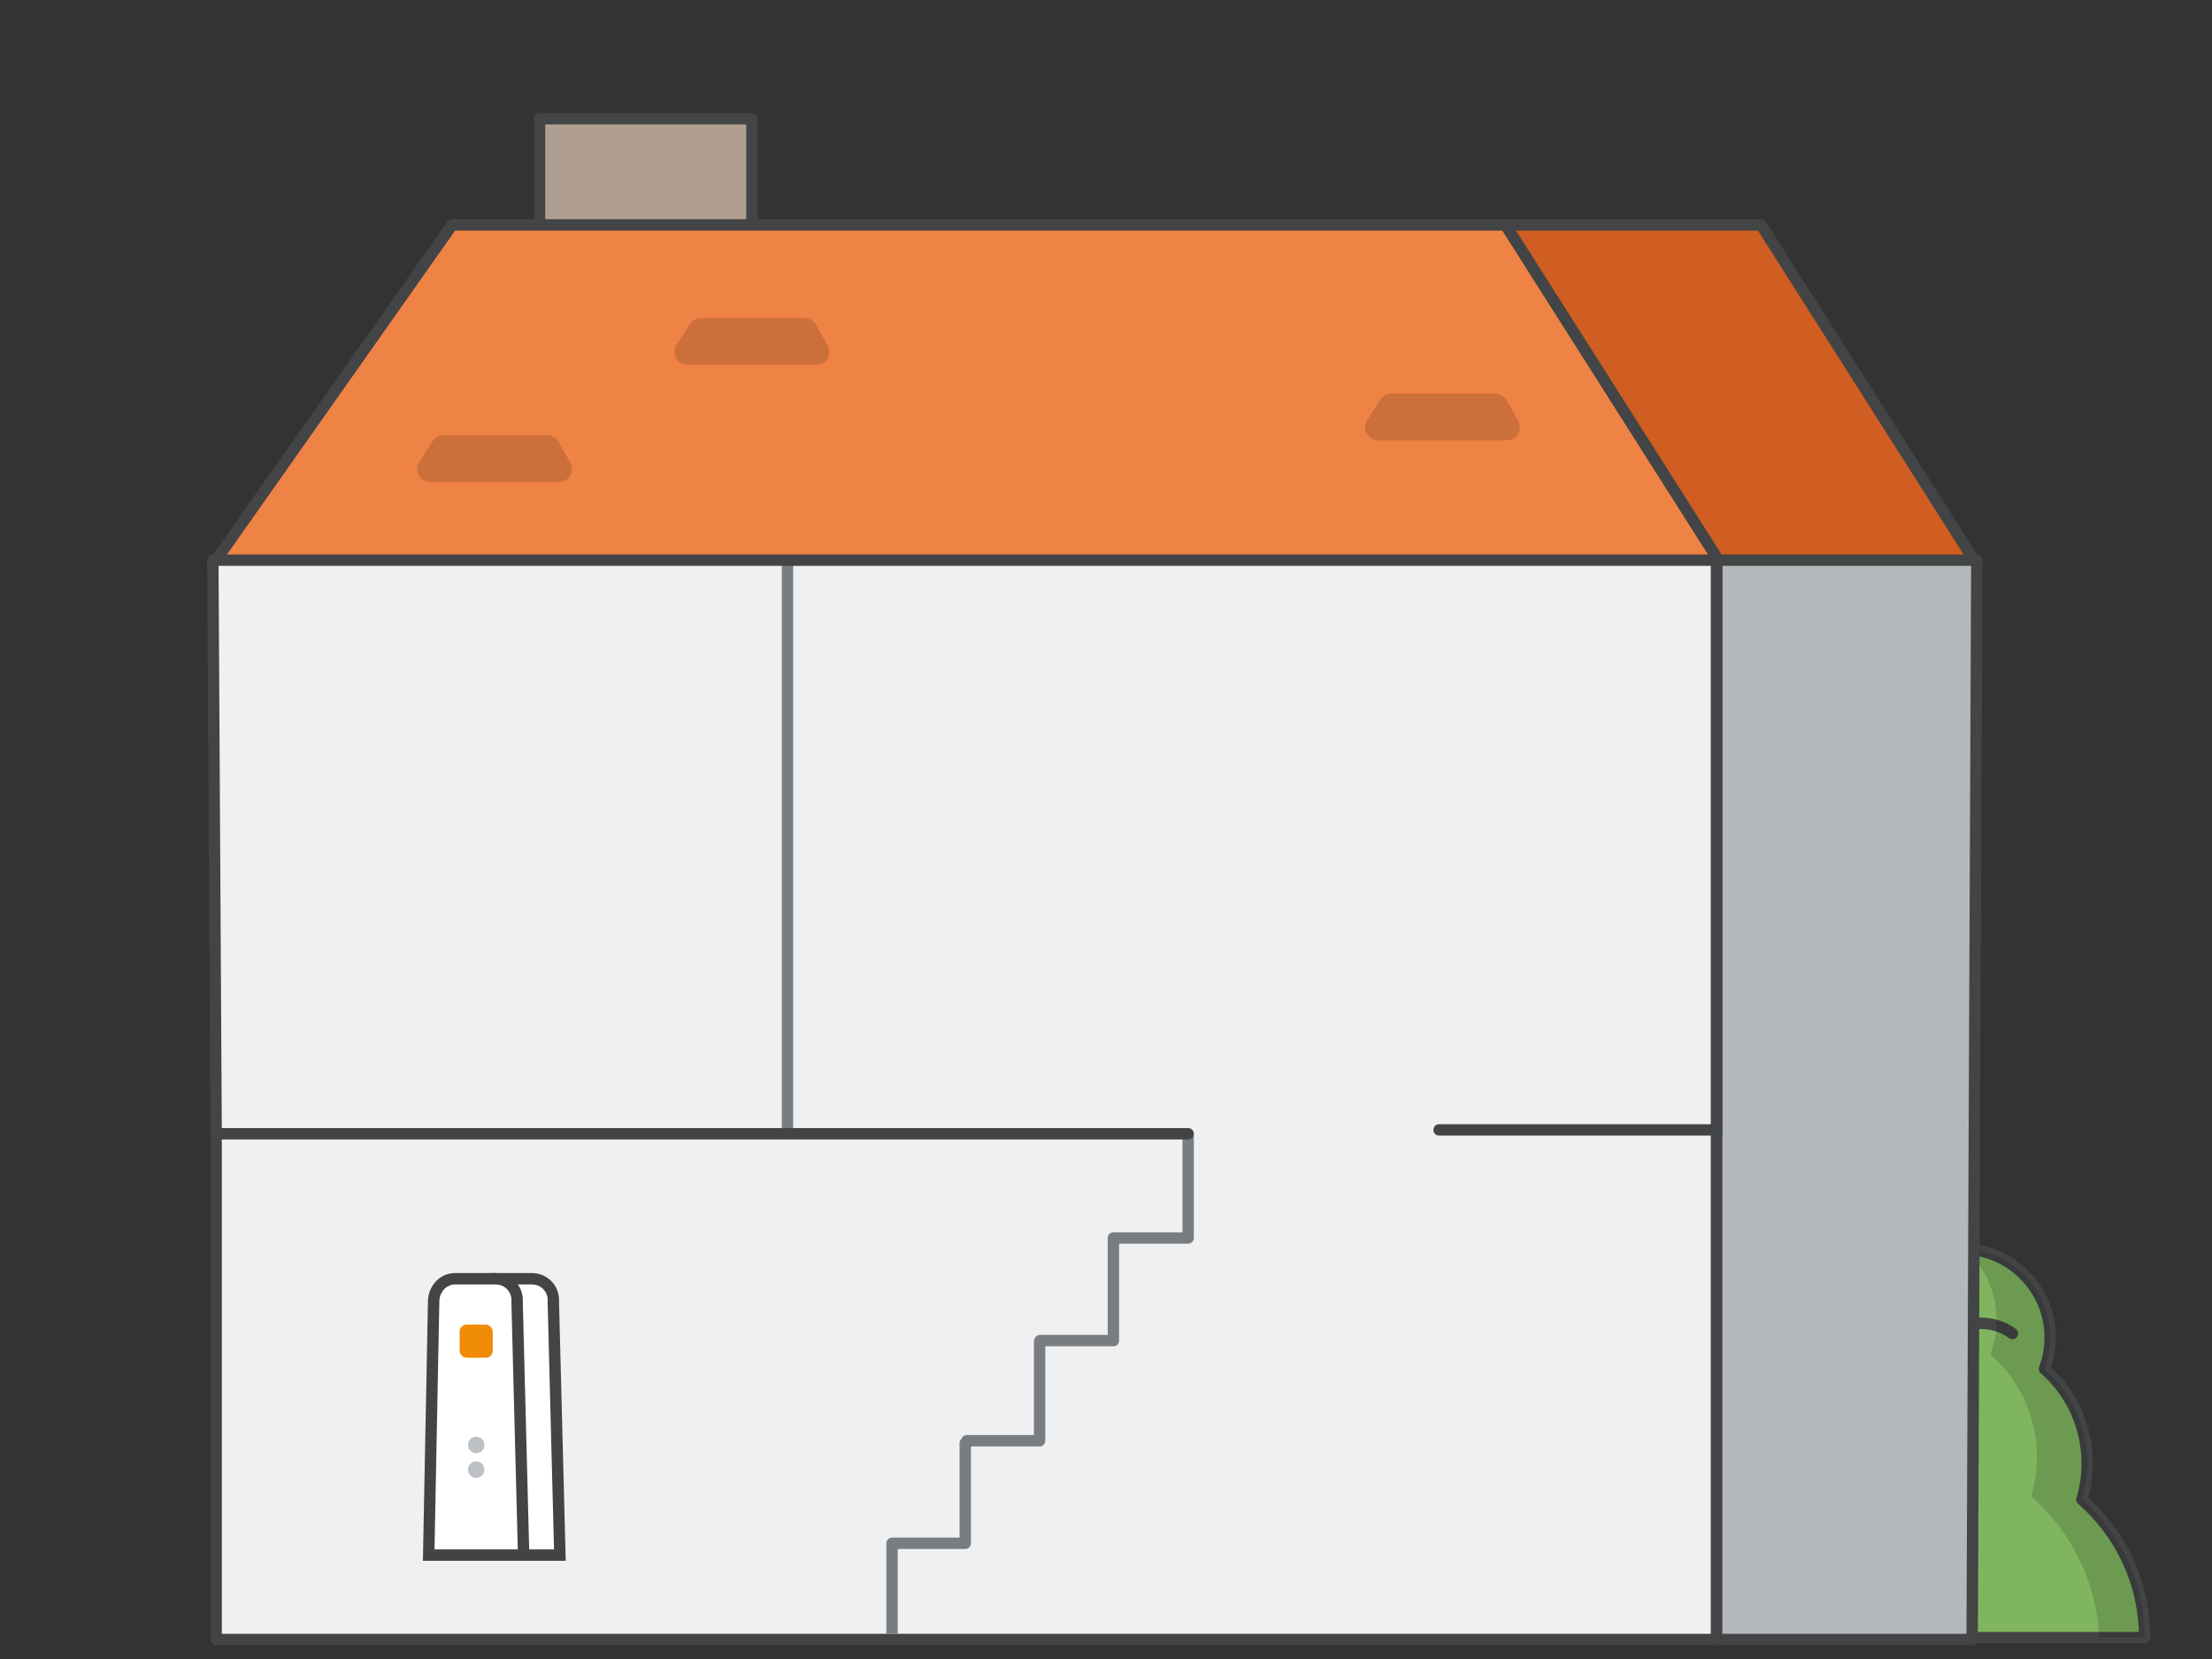 <?xml version="1.0" encoding="UTF-8"?>
<svg id="Laag_1" data-name="Laag 1" xmlns="http://www.w3.org/2000/svg" xmlns:xlink="http://www.w3.org/1999/xlink" viewBox="0 0 679.95 509.97">
  <rect x="0" y="0" width="679.95" height="509.97" fill="#333333" stroke="none"/>
  <defs>
    <style>
      .cls-1, .cls-2 {
        fill-rule: evenodd;
      }

      .cls-1, .cls-3 {
        opacity: .15;
      }

      .cls-4 {
        clip-path: url(#clippath);
      }

      .cls-2 {
        fill: #7fb55f;
      }

      .cls-2, .cls-5, .cls-6, .cls-7, .cls-8, .cls-9, .cls-10, .cls-11, .cls-12 {
        stroke-width: 3.5px;
      }

      .cls-2, .cls-5, .cls-7, .cls-8, .cls-9, .cls-10, .cls-11 {
        stroke-linejoin: round;
      }

      .cls-2, .cls-6, .cls-7, .cls-8, .cls-9, .cls-10, .cls-11, .cls-12 {
        stroke: #424445;
      }

      .cls-13, .cls-6 {
        fill: #fff;
      }

      .cls-14 {
        fill: #f18c09;
      }

      .cls-15, .cls-5 {
        fill: #eff0f2;
      }

      .cls-16 {
        fill: #bcc1c6;
      }

      .cls-17 {
        fill: #dddfd3;
      }

      .cls-5 {
        stroke: #7a7d80;
        stroke-linecap: square;
      }

      .cls-6, .cls-12 {
        stroke-miterlimit: 10;
      }

      .cls-7 {
        fill: #b09f91;
      }

      .cls-7, .cls-8, .cls-9, .cls-11 {
        stroke-linecap: round;
      }

      .cls-8 {
        fill: #d05d21;
      }

      .cls-9 {
        fill: #ef8245;
      }

      .cls-10 {
        fill: #b5b8bb;
      }

      .cls-11, .cls-12 {
        fill: none;
      }

      .cls-18 {
        isolation: isolate;
      }
    </style>
    <clipPath id="clippath">
      <path class="cls-6" d="m170.08,399.93l2.02,78.09h-29.18l1.52-78.04c.07-3.83,2.98-6.9,6.53-6.9h12.58c3.61,0,6.54,2.91,6.55,6.52v1.55"/>
    </clipPath>
  </defs>
  <g>
    <rect class="cls-7" x="165.85" y="36.49" width="65.28" height="65.28"/>
    <g>
      <path class="cls-2" d="m659.25,503.39c0-16.93-7.47-32.11-19.29-42.44,1.06-3.52,1.63-7.26,1.63-11.12,0-11.57-5.08-21.96-13.14-29.05,1.13-3,1.75-6.24,1.75-9.63,0-15.07-12.22-27.29-27.29-27.29s-27.29,12.22-27.29,27.29c0,3.39.62,6.64,1.75,9.63-8.06,7.09-13.14,17.47-13.14,29.05,0,3.87.57,7.6,1.63,11.12-11.82,10.33-19.29,25.51-19.29,42.44h112.67Z"/>
      <path class="cls-11" d="m618.61,409.9c-4.02-2.91-8.91-3.72-13.38-2.67"/>
      <path class="cls-1" d="m613.73,405.8c0,3.69-.67,7.22-1.9,10.48,8.77,7.71,14.3,19.01,14.3,31.61,0,4.21-.62,8.27-1.77,12.1,12.21,10.67,20.14,26.1,20.91,43.39h13.99c0-16.93-7.47-32.11-19.29-42.44,1.06-3.52,1.63-7.26,1.63-11.12,0-11.57-5.09-21.96-13.14-29.05,1.13-3,1.75-6.24,1.75-9.63,0-14.68-11.59-26.65-26.13-27.26,5.93,5.43,9.65,13.24,9.65,21.91Z"/>
    </g>
    <g>
      <g class="cls-18">
        <rect class="cls-15" x="66.44" y="347.32" width="461.24" height="156.64"/>
        <polygon class="cls-15" points="66.44 347.32 170 347.32 606.22 347.32 527.68 347.32 66.44 347.32"/>
      </g>
      <polyline class="cls-5" points="365.23 349.01 365.23 380.54 342.25 380.54 342.25 412.08 319.68 412.08 319.68 412.35 319.56 412.35 319.56 442.87 297.19 442.87 297.19 443.61 296.71 443.61 296.71 474.4 274.21 474.4 274.21 500.43"/>
      <g class="cls-18">
        <polygon class="cls-9" points="462.81 69.13 529.12 173.57 65.42 173.57 138.99 69.13 462.81 69.13"/>
        <polygon class="cls-8" points="462.81 69.13 541.35 69.13 607.66 173.57 529.12 173.57 462.81 69.13"/>
      </g>
      <g>
        <g>
          <path class="cls-13" d="m170.08,399.93l2.02,78.09h-29.18l1.52-78.04c.07-3.83,2.98-6.9,6.53-6.9h12.58c3.61,0,6.54,2.91,6.55,6.52v1.55"/>
          <g class="cls-4">
            <path class="cls-17" d="m137.53,401.53c.07-3.73,2.84-6.71,6.22-6.71h11.98c.62,0,1.22.1,1.79.29-1.13-1.25-2.69-2.02-4.41-2.02h-11.98c-3.39,0-6.15,2.98-6.22,6.71l-1.45,75.93h2.66l1.41-74.2Z"/>
          </g>
          <path class="cls-12" d="m170.08,399.93l2.02,78.09h-29.18l1.52-78.04c.07-3.83,2.98-6.9,6.53-6.9h12.58c3.61,0,6.54,2.91,6.55,6.52v1.55"/>
        </g>
        <path class="cls-6" d="m158.94,399.93l2.02,78.09h-29.18l1.52-78.04c.07-3.83,2.98-6.9,6.53-6.9h12.58c3.61,0,6.54,2.91,6.55,6.52v1.55"/>
        <rect class="cls-14" x="141.28" y="407.17" width="10.19" height="10.19" rx="2.14" ry="2.14"/>
        <circle class="cls-16" cx="146.38" cy="451.74" r="2.53"/>
        <circle class="cls-16" cx="146.38" cy="444.16" r="2.53"/>
      </g>
      <g class="cls-3">
        <path d="m463.07,123.02l3.62,6.38c1.5,2.65-.41,5.94-3.46,5.94h-39.65c-3.15,0-5.05-3.49-3.34-6.13l4.11-6.38c.73-1.14,1.99-1.82,3.34-1.82h31.92c1.43,0,2.75.77,3.46,2.01Z"/>
      </g>
      <g class="cls-3">
        <path d="m171.69,135.83l3.62,6.38c1.5,2.65-.41,5.94-3.46,5.94h-39.65c-3.15,0-5.05-3.49-3.34-6.13l4.11-6.38c.73-1.14,1.99-1.82,3.34-1.82h31.92c1.43,0,2.75.77,3.46,2.01Z"/>
      </g>
      <g class="cls-3">
        <path d="m250.79,99.82l3.62,6.38c1.5,2.65-.41,5.94-3.46,5.94h-39.65c-3.15,0-5.05-3.49-3.34-6.13l4.11-6.38c.73-1.14,1.99-1.82,3.34-1.82h31.92c1.43,0,2.75.77,3.46,2.01Z"/>
      </g>
      <polyline class="cls-11" points="365.23 347.32 66.44 347.32 66.44 503.97 527.68 503.97 527.68 347.32"/>
      <g class="cls-18">
        <polygon class="cls-15" points="527.68 172.19 527.68 348.51 66.44 348.51 65.42 172.19 527.68 172.19"/>
        <polygon class="cls-15" points="65.42 172.19 170 172.19 607.66 172.19 527.68 172.19 65.42 172.19"/>
      </g>
      <polygon class="cls-10" points="527.68 172.19 607.66 172.19 606.22 503.97 527.68 503.97 527.68 172.19"/>
      <line class="cls-5" x1="242.07" y1="173.02" x2="242.07" y2="347.68"/>
      <line class="cls-11" x1="527.68" y1="348.51" x2="527.68" y2="172.19"/>
      <polyline class="cls-11" points="527.68 172.19 65.42 172.19 66.44 348.51 278.98 348.51 365.23 348.51"/>
    </g>
  </g>
  <line class="cls-11" x1="442.36" y1="347.32" x2="527.68" y2="347.32"/>
</svg>